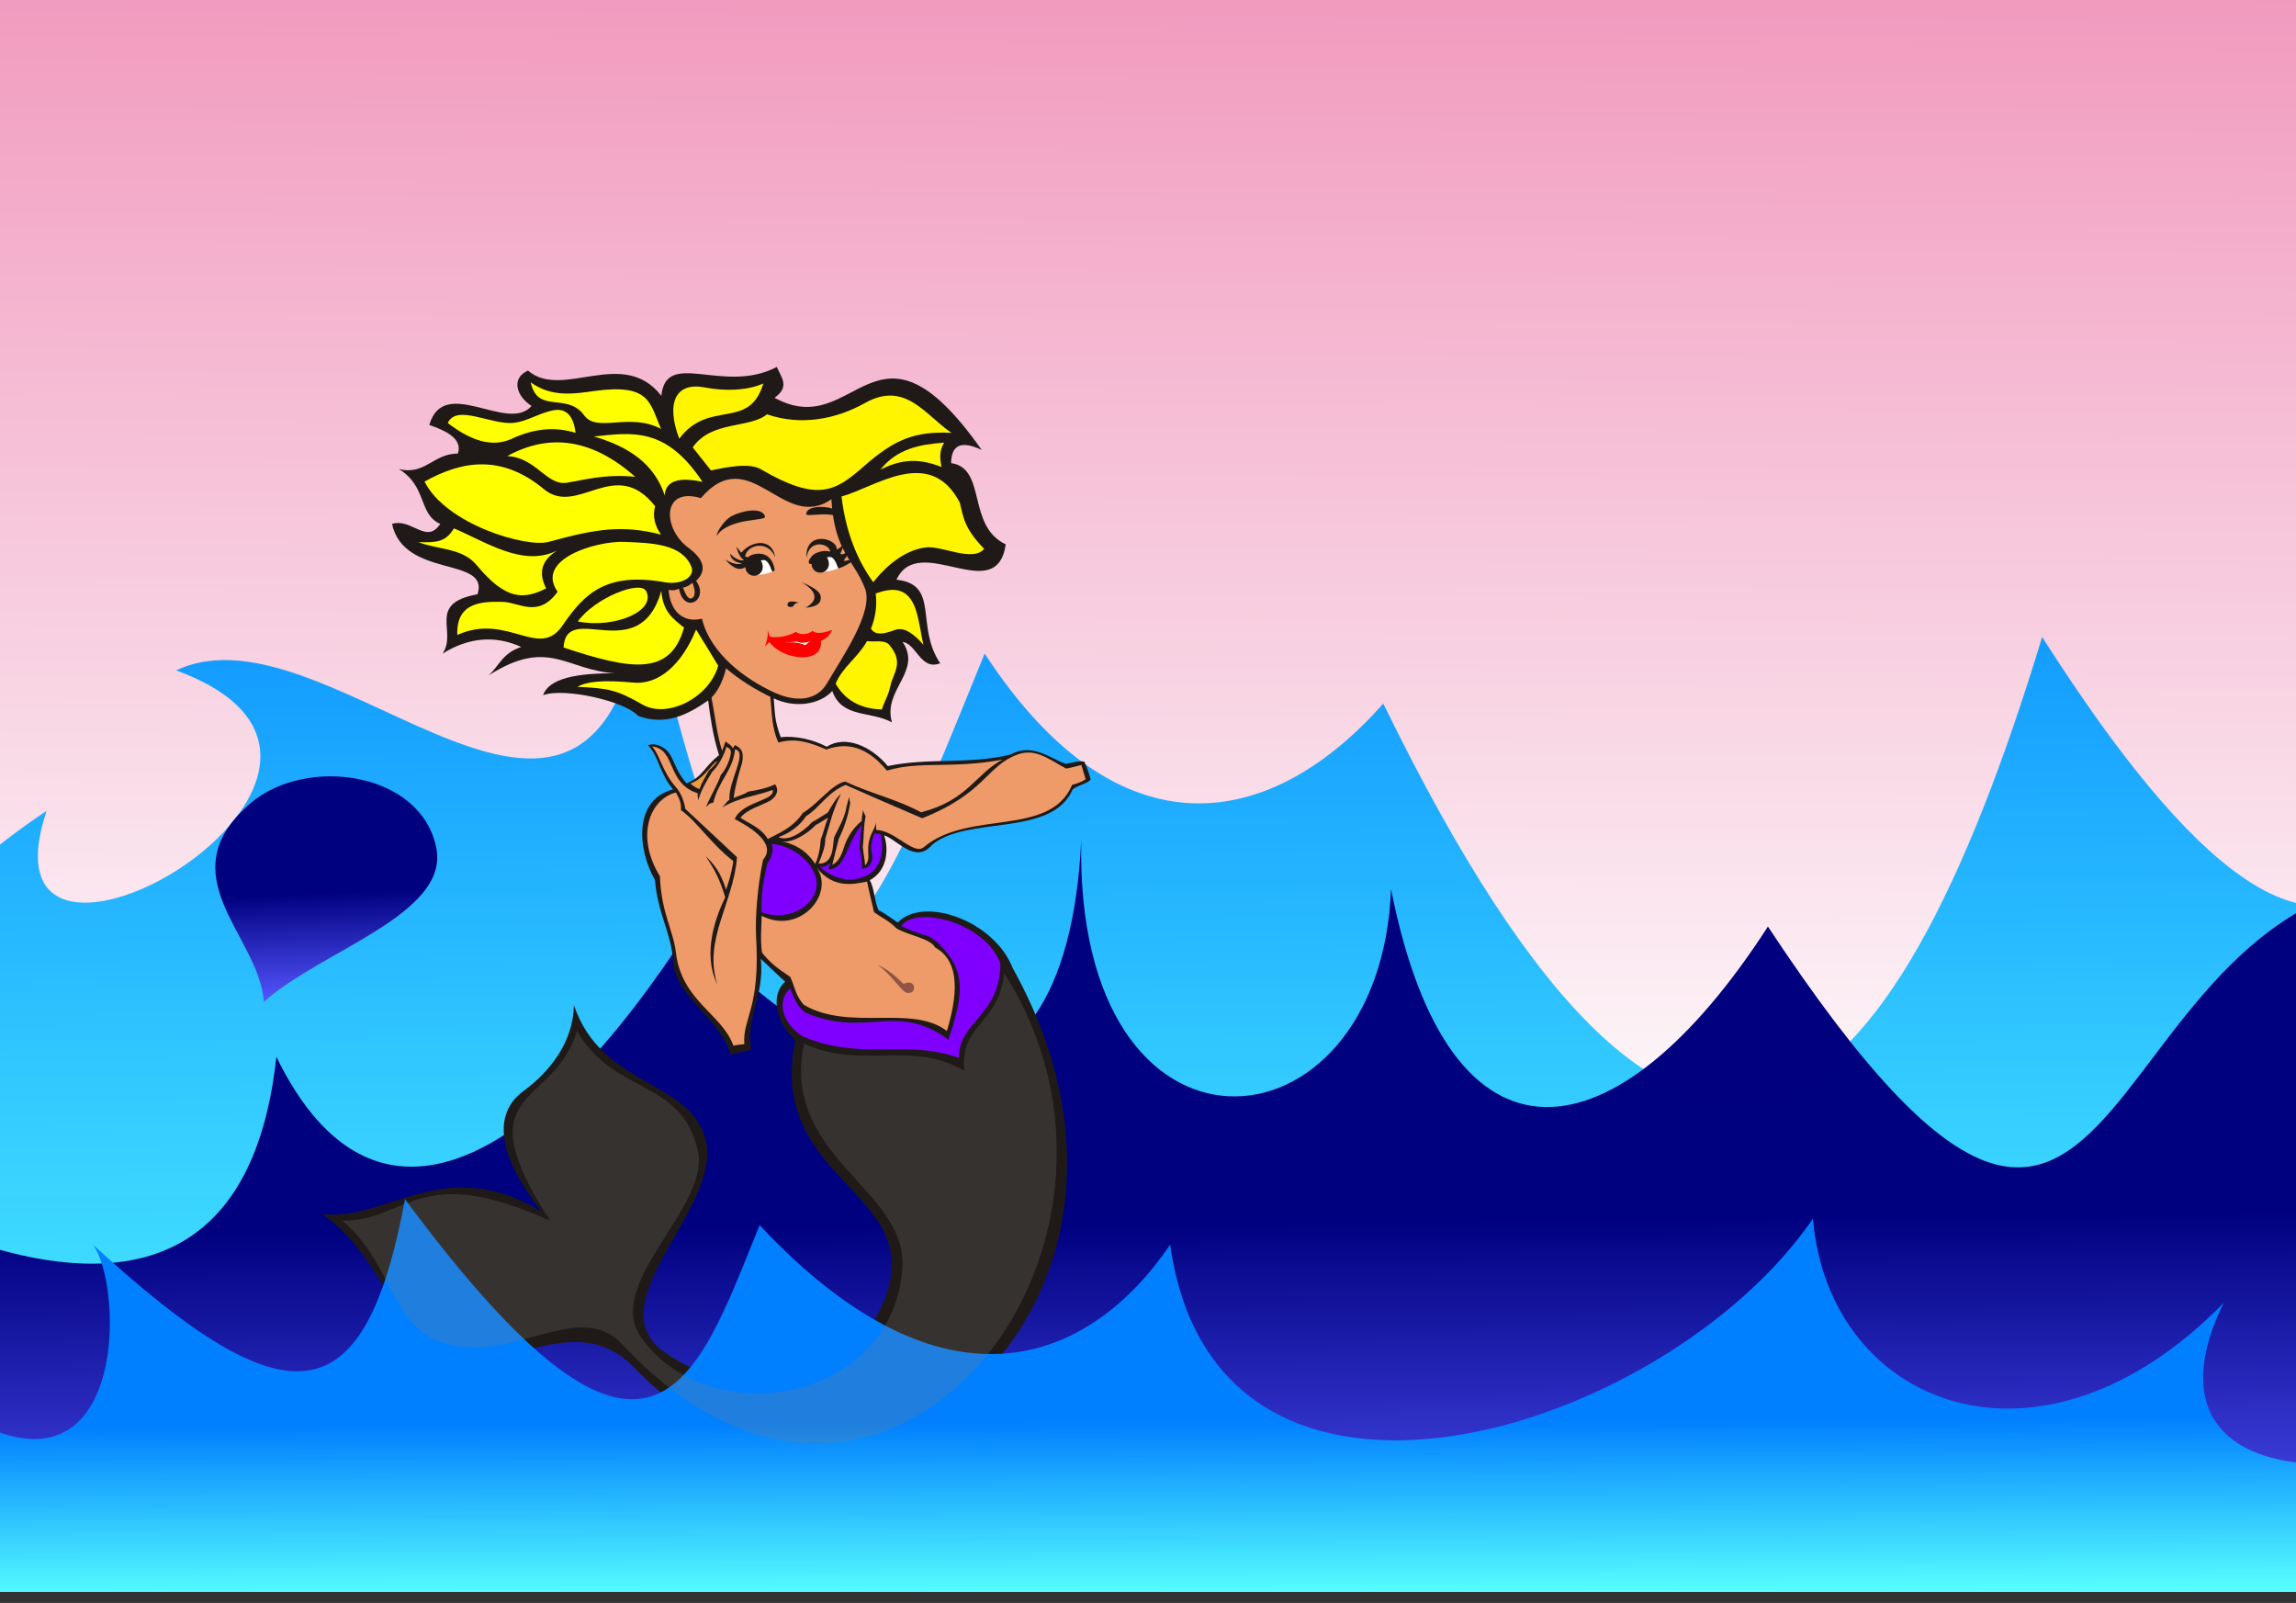 <?xml version="1.0"?><svg width="208.104" height="145.251" xmlns="http://www.w3.org/2000/svg" xmlns:xlink="http://www.w3.org/1999/xlink">
 <rect width="100%" height="100%" fill="#333333" stroke="none"/>
 <title>Mermaid extended</title>
 <defs>.fil10 {fill:#007CC3}
    .fil6 {fill:#1F1A17}
    .fil20 {fill:#8F5444}
    .fil12 {fill:#EF9A48}
    .fil9 {fill:#EF9D5F}
    .fil19 {fill:white}
    .fil37 {fill:url(#id0)}
    .fil2 {fill:url(#id1)}
    .fil1 {fill:url(#id2)}
    .fil0 {fill:url(#id3)}
    .fil8 {fill:url(#id4)}
    .fil36 {fill:url(#id5)}
    .fil31 {fill:url(#id6)}
    .fil35 {fill:url(#id7)}
    .fil34 {fill:url(#id8)}
    .fil33 {fill:url(#id9)}
    .fil32 {fill:url(#id10)}
    .fil11 {fill:url(#id11)}
    .fil16 {fill:url(#id12)}
    .fil4 {fill:url(#id13)}
    .fil38 {fill:url(#id14)}
    .fil13 {fill:url(#id15)}
    .fil18 {fill:url(#id16)}
    .fil15 {fill:url(#id17)}
    .fil26 {fill:url(#id18)}
    .fil23 {fill:url(#id19)}
    .fil21 {fill:url(#id20)}
    .fil30 {fill:url(#id21)}
    .fil28 {fill:url(#id22)}
    .fil29 {fill:url(#id23)}
    .fil25 {fill:url(#id24)}
    .fil22 {fill:url(#id25)}
    .fil24 {fill:url(#id26)}
    .fil27 {fill:url(#id27)}
    .fil7 {fill:url(#id28)}
    .fil5 {fill:url(#id29)}
    .fil3 {fill:url(#id30)}
    .fil14 {fill:url(#id31)}
    .fil17 {fill:url(#id32)}
  <linearGradient y2="187.035" x2="148.83" y1="155.445" x1="148.83" gradientUnits="userSpaceOnUse" id="id0">
   <stop stop-color="#28166F" id="stop9" offset="0"/>
   <stop stop-color="#0093DD" id="stop11" offset="1"/>
  </linearGradient>
  <linearGradient y2="99.898" x2="122.823" y1="99.898" x1="116.575" gradientUnits="userSpaceOnUse" id="id5">
   <stop stop-color="#DA251D" id="stop26" offset="0"/>
   <stop stop-color="#FFF500" id="stop28" offset="1"/>
  </linearGradient>
  <linearGradient y2="1.105" x2="0.557" y1="-0" x1="0.557" id="linearGradient3788" xlink:href="#id0"/>
  <linearGradient y2="0.485" x2="1" y1="0.485" x1="-0.083" id="linearGradient3834" xlink:href="#id5"/>
  <linearGradient y2="0.487" x2="1" y1="0.487" x1="-0" id="linearGradient3836" xlink:href="#id5"/>
  <linearGradient y2="0.325" x2="1" y1="0.325" x1="-0" id="linearGradient3838" xlink:href="#id5"/>
  <linearGradient y2="0.5" x2="1" y1="0.5" x1="-0" id="linearGradient3840" xlink:href="#id5"/>
  <linearGradient y2="0.463" x2="1" y1="0.463" x1="0" id="linearGradient3842" xlink:href="#id5"/>
  <linearGradient y2="0.488" x2="1.123" y1="0.488" x1="0" id="linearGradient3844" xlink:href="#id5"/>
  <linearGradient y1="0" x1="0.434" y2="1" x2="0.477" id="svg_4">
   <stop offset="0.562" stop-color="#007fff"/>
   <stop offset="1" stop-opacity="0.996" stop-color="#56ffff"/>
  </linearGradient>
  <linearGradient y1="0" x1="0.434" y2="1" x2="0.477" id="svg_5">
   <stop offset="0.562" stop-opacity="0.996" stop-color="#00007f"/>
   <stop offset="1" stop-opacity="0.996" stop-color="#5656ff"/>
  </linearGradient>
  <linearGradient y1="0" x1="0.488" y2="1" x2="0.516" id="svg_6">
   <stop offset="0" stop-color="#007fff"/>
   <stop offset="1" stop-opacity="0.996" stop-color="#56ffff"/>
  </linearGradient>
  <linearGradient y1="0" x1="0.484" y2="1" x2="0.465" id="svg_8">
   <stop offset="0" stop-color="#f19abe"/>
   <stop offset="1" stop-opacity="0.996" stop-color="#ffffff"/>
  </linearGradient></defs>
 <g>
  <title>Layer 1</title>
  <rect fill="url(#svg_8)" class="fil0" x="-31.953" y="-1" width="340.99" height="109.398" id="rect79"/>
  <path fill="url(#svg_6)" id="_27752696" class="fil1" d="m-31.904,79.504c11.845,25.866 16.353,7.114 36.128,-6.024c-7.074,21.178 36.358,-3.707 11.747,-12.729c14.149,-6.76 38.563,26.302 42.577,-7.55c12.043,55.657 21.058,29.546 30.699,6.024c12.306,18.834 26.158,15.836 36.128,4.525c28.034,57.511 46.131,38.676 59.72,-6.024c8.983,14.037 23.46,33.552 32.542,19.515c5.692,17.008 16.221,32.816 31.62,15.809c23.921,14.01 23,-36.85 -9.937,-37.559c30.074,-22.323 58.864,-14.936 69.657,0.736l0,88.01l-340.881,0l0,-64.733z"/>
  <g id="_27752360">
   <path fill="url(#svg_5)" id="_27752456" class="fil4" d="m-31.86,95.762c8.805,6.778 52.734,38.565 56.909,0c8.986,18.395 23.89,9.473 37.558,-11.8c14.334,15.863 33.995,21.334 35.398,-7.901c-0.699,31.256 27.069,29.317 28.079,4.512c5.318,26.887 20.446,24.621 34.157,3.389c34.752,52.632 27.544,-6.778 62.318,-4.512c-6.211,18.395 -6.235,38.259 24.068,14.618c-7.106,7.329 9.211,22.437 21.139,2.123c17.838,10.494 21.581,-6.308 16.33,-23.029c16.965,14.842 18.022,5.063 25.007,-5.635l-0.219,76.722l-340.797,0l0.052,-48.487z"/>
   <path fill="url(#svg_5)" id="_27752384" class="fil5" d="m23.915,90.78c5.184,-4.639 16.823,-7.923 15.631,-13.938c-1.356,-6.905 -11.76,-8.378 -16.823,-4.068c-7.687,6.555 0.803,12.024 1.191,18.006z"/>
  </g>
  <path fill="url(#linearGradient3788)" id="_27752624" class="fil2" d="m265.58,63.017c-6.831,2.565 -19.243,2.87 -20.575,7.696c-1.541,5.537 7.747,8.636 14.328,6.299c9.996,-3.556 4.165,-9.347 6.248,-13.995z"/>
  <path fill="#1f1a17" id="_27752288" class="fil6" d="m70.762,66.805c-0.61,-1.702 -0.508,-2.184 -0.635,-3.531c1.905,0.94 4.216,0.559 5.309,-0.66c0.864,2.489 3.48,1.778 5.41,2.845c-0.864,-2.972 2.769,-4.597 0.965,-7.29c1.245,0.152 1.651,2.642 3.404,1.93c-2.286,-3.378 0,-7.137 -3.962,-7.569c2.057,-4.394 9.068,2.54 9.906,-3.2c-3.556,-1.676 -1.702,-6.909 -4.953,-7.366c0.025,-1.676 0.94,-2.057 2.769,-1.194c-9.677,-13.767 -11.328,-0.635 -18.771,-4.724c1.422,-1.016 0.61,-1.829 0.203,-2.794c-4.826,2.54 -10.033,-1.676 -10.465,2.616c-3.48,-4.47 -8.966,0.406 -12.09,-2.286c-1.6,0.711 -0.991,2.388 0.33,3.2c-2.159,2.515 -7.95,-2.845 -9.271,1.727c1.626,0.559 3.023,1.295 2.591,2.591c-2.261,0 -2.972,2.007 -5.359,1.397c2.591,1.575 1.753,4.089 3.759,4.978c-1.245,1.905 -2.591,-0.559 -4.369,0c1.067,4.978 8.89,2.921 7.747,6.375c-4.648,0.838 -1.778,3.404 -3.175,5.385c2.388,-1.499 4.801,-1.676 7.137,-0.61c-1.753,0.584 -1.981,1.727 -2.972,2.591c5.461,-3.505 7.061,-0.457 11.506,-0.203c-3.505,-0.025 -6.02,0.457 -6.553,1.981c1.956,-0.711 7.468,0.559 8.611,1.88c2.515,0.914 4.47,-0.102 6.35,-1.397c0.203,1.575 0.457,3.302 0.991,4.953c-1.372,1.067 -1.499,2.007 -2.946,2.54c-0.914,-0.965 -1.168,-2.235 -1.651,-2.819c-0.483,-0.584 -1.321,-0.864 -1.854,-0.61c0.991,0.965 1.067,2.591 2.286,3.988c-3.556,0.914 -3.277,5.359 -1.651,8.204c0.254,3.073 1.499,4.851 1.651,7.366c0.203,3.327 4.216,5.08 5.232,8.484c0.61,-0.203 1.245,-0.279 1.88,-0.483c-0.66,-2.54 1.194,-4.75 0.838,-8.204c0.33,0.279 1.854,1.778 2.21,2.057c-1.422,1.27 -0.787,3.785 0.914,5.283c-2.667,13.03 12.217,13.691 7.976,23.774c-3.353,7.976 -12.548,9.423 -19.685,4.623c-6.655,-4.47 5.182,-13.106 3.581,-19.355c-1.397,-5.461 -9.423,-4.75 -11.938,-12.192c-0.051,3.15 -1.981,5.893 -4.597,7.798c-2.87,2.134 -2.184,5.969 1.651,10.897c-8.788,-5.334 -13.995,0.914 -19.863,0.229c5.74,4.039 6.477,11.201 11.709,12.827c5.207,1.6 11.405,-4.267 16.535,1.067c20.041,20.853 51.46,-5.385 34.341,-36.17c-1.702,-4.369 -8.153,-6.553 -10.414,-4.14c-0.457,-0.279 -1.092,-0.787 -1.753,-1.118c-0.381,-0.838 -0.356,-1.905 -0.787,-2.718c1.6,-0.864 1.727,-2.794 1.295,-4.064c1.219,0.406 2.819,2.616 4.318,0.889c3.15,-2.718 10.871,-0.66 12.776,-5.055c0.432,-0.381 1.295,-0.483 1.626,-0.889c-0.152,-0.559 -0.305,-1.067 -0.584,-1.626c-0.559,-0.102 -1.118,0.127 -1.676,0.203c-1.346,-0.432 -2.972,-1.956 -5.029,-0.838c-3.708,0.914 -7.366,0.254 -11.1,1.041c-1.473,-1.778 -3.81,-2.845 -5.537,-1.753c-1.219,-0.66 -2.896,-1.016 -4.166,-0.864z"/>
  <path fill="url(#svg_4)" class="fil37" d="m-32,114.992c0.486,16.825 20.673,26.319 22.544,8.674c21.004,18.519 21.087,-6.575 17.878,-10.879c17.581,16.111 24.608,15.717 28.286,-4.124c22.395,30.24 26.331,16.644 32.142,2.355c16.788,17.923 29.911,12.52 37.209,1.769c4.198,29.804 44.877,17.166 58.258,-2.355c1.473,17.038 20.604,24.657 37.231,7.629c-8.423,17.209 13.18,19.169 35.418,6.18c38.814,15.546 35.559,-2.089 30.913,-11.455c17.699,19.617 37.723,8.056 40.726,-2.941l0.386,34.407l-340.812,0l-0.179,-29.26z" id="path129"/>
  <path opacity="0.25" fill="#7f7f7f" id="_27752216" class="fil7" d="m91.005,88.166c-0.406,4.623 -4.039,4.597 -3.607,8.865c-4.724,-2.819 -9.449,-0.076 -14.529,-2.464c-2.134,10.363 9.525,13.208 8.915,20.447c-0.991,12.065 -17.323,14.834 -23.597,6.299c-3.658,-4.978 6.274,-11.887 5.055,-17.094c-1.524,-6.502 -7.544,-4.953 -10.947,-10.795c-2.184,7.188 -10.363,4.877 -2.438,17.196c-11.963,-5.41 -12.878,0 -18.821,0c5.436,4.623 4.039,11.328 11.913,11.481c4.851,0.102 10.109,-3.912 13.437,-0.305c23.749,25.527 50.47,-8.763 34.62,-33.63z"/>
  <path fill="#ee9a69" id="_27752144" class="fil8" d="m63.624,56.061c0.762,3.2 3.988,5.512 6.528,6.68c2.057,0.94 3.886,0.737 4.801,-0.813c1.422,-2.438 4.242,-6.477 3.454,-8.585c-0.965,-2.591 -2.794,-3.302 -3.048,-8.103c-4.394,3.048 -7.366,-5.309 -11.836,-0.102c-3.48,-1.041 -3.48,2.591 -1.295,4.369c0.711,0.533 2.337,1.753 0.864,3.124c1.245,1.753 -1.118,3.073 -1.549,0.711c-0.178,0.102 -0.584,0.203 -0.94,0.102c0.127,1.88 1.27,3.048 3.023,2.616z"/>
  <path fill="#ef9d5f" id="_27752072" class="fil9" d="m61.897,53.241c0.254,-0.025 0.533,-0.152 0.864,-0.432c0.229,0.559 0.33,1.219 -0.051,1.397c-0.381,0.178 -0.61,-0.508 -0.813,-0.965z"/>
  <path fill="#7f00ff" id="_27752000" class="fil10" d="m71.625,89.589c0.33,0.762 0.61,1.651 1.397,2.184c5.537,2.337 8.23,-1.041 12.929,2.438c1.524,-4.343 1.422,-6.35 -0.66,-8.484c-0.406,-0.457 -1.118,-1.016 -1.702,-1.041c-0.61,-0.254 -1.219,-0.406 -1.905,-0.787c1.524,-1.956 7.823,-0.127 8.992,3.454c-0.025,4.699 -3.81,5.207 -3.759,8.509c-4.928,-1.753 -8.992,0.33 -14.224,-1.981c-2.261,-1.549 -2.007,-3.581 -1.067,-4.293z"/>
  <path fill="#ee9a69" id="_27751928" class="fil11" d="m66.799,77.676c-0.305,4.115 -3.099,7.518 -1.778,11.532c-1.422,-2.87 -0.076,-6.274 0.711,-7.899c-0.508,-1.676 -0.914,-2.438 -1.778,-3.734c0.864,0.838 1.372,1.524 1.854,3.048c0.305,-0.864 0.533,-1.702 0.66,-2.591c-2.235,-1.778 -3.175,-3.48 -4.75,-4.623c0.051,-0.635 -0.152,-1.067 -0.457,-1.6c-2.413,0.635 -3.658,3.988 -1.448,7.595c0.127,3.353 1.219,4.902 1.448,6.909c0.533,4.42 4.166,5.537 5.207,8.433c0.33,-0.051 0.66,-0.102 0.991,-0.127c-0.152,-2.464 1.473,-3.124 1.067,-9.855c-0.076,-1.676 0.127,-4.445 0.635,-6.858c1.372,-1.575 -1.549,-3.15 -2.565,-3.683c0.66,-1.6 3.734,-1.676 3.429,-2.642c-1.575,0.584 -2.972,0.635 -4.597,1.6c0.254,-0.203 0.406,-0.533 0.686,-0.711c-0.127,-1.676 1.727,-4.343 0.508,-4.572c-0.178,1.905 -1.473,2.819 -1.981,4.851c-0.33,-0.051 -0.559,0.356 -0.635,0.33c0.432,-1.016 1.041,-1.981 1.321,-2.845c0.508,-0.559 0.864,-1.473 0.914,-2.007c0.051,-0.254 -0.152,-0.457 -0.406,-0.559c-0.178,0.737 -0.737,1.753 -1.295,2.286c-0.508,0.838 -0.991,1.626 -1.27,2.591c0.025,-0.229 -0.076,-0.457 -0.025,-0.66c-2.87,-0.914 -1.956,-4.013 -4.14,-4.242c0.66,0.686 0.94,2.311 2.134,3.658c0.533,0.584 0.813,1.499 0.864,1.981l4.699,4.394z"/>
  <path fill="#ef9a48" id="_27751856" class="fil12" d="m65.047,68.964c-0.457,0.102 -1.219,1.626 -2.464,2.032c0.203,0.203 0.508,0.406 0.813,0.508c0.229,-0.61 0.406,-0.864 0.864,-1.702c0.305,-0.229 0.61,-0.584 0.787,-0.838z"/>
  <path fill="#ee9a69" id="_27751784" class="fil13" d="m78.585,79.886c-0.991,0.178 -2.997,0.762 -4.572,-1.27c1.702,2.388 -1.549,6.147 -4.978,4.369c-0.025,1.168 -0.127,2.083 0.025,3.327c0.787,0.991 1.397,1.422 2.565,2.21c0.381,0.762 0.457,1.702 1.245,2.54c4.14,2.413 9.779,-0.076 12.954,2.362c1.245,-4.115 0.838,-6.528 -1.067,-7.569c-0.432,-0.813 -2.286,-1.041 -3.505,-1.727c-0.584,-0.635 -1.372,-0.991 -2.032,-1.473c-0.254,-1.041 -0.406,-1.753 -0.635,-2.769z"/>
  <path fill="#7f00ff" id="_27751712" class="fil14" d="m69.949,76.482c2.286,0.102 5.156,2.692 3.658,4.928c-1.194,1.727 -3.48,1.727 -4.572,1.245c-0.076,-1.448 0.102,-2.591 0.508,-4.394c0.381,-0.559 0.635,-1.168 0.406,-1.778z"/>
  <path fill="#ee9a69" id="_27751640" class="fil15" d="m64.488,63.198c0.584,-0.533 1.092,-1.626 1.321,-2.642c1.194,1.041 2.667,1.93 4.013,2.591c0.152,1.372 0.102,2.819 0.737,4.14c1.524,-0.457 2.896,0 4.343,0.635c1.829,-0.686 3.658,-0.305 5.486,1.905c3.073,-0.914 5.766,-0.127 10.465,-0.991c-2.489,1.346 -3.099,3.658 -7.366,4.775c-2.134,-1.168 -4.572,-1.702 -6.883,-2.794c-1.194,0.229 -2.489,2.057 -3.835,2.845c-0.838,1.245 -1.88,1.702 -3.175,2.362c-0.66,-1.067 -1.651,-1.346 -2.489,-1.93c0.686,-0.813 1.803,-1.041 2.718,-1.549c0.635,-0.457 0.787,-0.965 0.432,-1.473c-0.813,0.381 -1.626,0.533 -2.438,0.66c-0.406,0.279 -0.94,0.406 -1.321,0.584c0.152,-1.194 0.483,-2.261 0.762,-3.175c0.229,-1.143 -0.203,-1.397 -0.635,-1.626c-0.076,0.102 -0.152,0.203 -0.203,0.305c-0.127,-0.33 -0.457,-0.432 -0.66,-0.635c-0.102,0.279 -0.203,0.559 -0.305,0.864c-0.483,-1.473 -0.66,-3.251 -0.965,-4.851z"/>
  <path fill="#ee9a69" id="_27751568" class="fil16" d="m70.736,76.203c1.245,0.279 2.286,0.762 3.15,2.083c0.305,-0.61 0.457,-1.448 0.508,-2.235c0.254,-0.584 0.356,-1.219 0.66,-1.956c-0.432,0.229 -0.686,0.457 -1.118,0.66c-0.737,0.787 -2.235,1.753 -3.2,1.448z"/>
  <path fill="#7f00ff" id="_27751496" class="fil17" d="m74.292,78.514c0.406,0.127 0.787,-0.127 0.965,-0.305c0.025,0.203 -0.178,0.381 -0.152,0.559c0.305,0.025 0.737,-0.152 0.94,-0.406c0.813,-0.889 0.914,-2.184 2.057,-3.607c-0.102,0.533 -0.127,1.575 -0.203,2.083c0.152,0.635 0.229,1.194 0.229,1.88c0.279,-0.076 0.559,0.025 0.838,-0.584c0.381,-0.813 -0.406,-0.838 0.305,-2.642c0.229,0.076 0.305,0.051 0.559,0.127c0.305,1.245 0.152,3.124 -1.422,3.785c-1.549,0.66 -3.048,0.127 -4.115,-0.889z"/>
  <path fill="#ee9a69" id="_27751424" class="fil18" d="m70.558,75.847c0.914,-0.279 1.981,-1.041 2.489,-1.88c1.27,-0.787 1.88,-2.108 3.581,-2.845c2.311,1.016 4.623,2.032 6.96,3.023c5.766,-2.286 5.817,-4.775 8.687,-5.791c1.651,-0.584 2.896,0.533 4.369,1.295c0.457,-0.102 0.914,-0.203 1.372,-0.33c0.127,0.432 0.254,0.864 0.381,1.295c-0.432,0.279 -0.635,0.33 -1.219,0.508c-2.032,4.775 -9.347,2.235 -13.411,5.613c-0.914,0.864 -2.667,-1.524 -4.343,-1.524c-0.025,-0.229 -0.025,-0.457 -0.025,-0.711c-0.127,0.864 -0.711,1.067 -0.711,2.565c0,0.406 0.127,0.965 -0.279,1.346c-0.025,-0.533 -0.152,-1.092 -0.203,-1.626c0.102,-0.94 0.051,-1.88 0.254,-2.819c-0.102,-0.178 -0.178,-0.356 -0.254,-0.559c-0.025,0.559 -0.102,0.457 -0.102,0.991c-0.508,0.381 -1.067,1.067 -1.422,1.88c-0.279,0.61 -0.406,1.676 -1.245,2.083c0.229,-0.864 0.356,-1.499 0.584,-2.337c0.533,-1.092 0.864,-2.159 1.041,-3.277c-0.051,-0.178 -0.076,-0.356 -0.102,-0.533c-0.076,0.305 -0.152,0.61 -0.229,0.889c-0.152,0.94 -0.66,1.829 -1.118,2.743c-0.152,0.66 0,2.464 -1.422,2.413c0.305,-0.762 0.635,-1.575 0.61,-2.261c0.432,-1.372 0.66,-2.54 1.422,-4.064c-0.457,0.406 -0.838,1.092 -1.194,1.702c-0.508,0.305 -0.914,0.584 -1.422,0.864c-0.94,1.016 -2.261,1.778 -3.048,1.346z"/>
  <path fill="#1f1a17" id="_27751352" class="fil6" d="m72.415,54.61c-0.565,-0.157 -0.935,-0.146 -1.023,0.078c-0.105,0.282 0.225,0.372 0.43,0.289c0.204,-0.083 0.063,-0.304 0.593,-0.367z"/>
  <path fill="#1f1a17" id="_27751280" class="fil6" d="m73.022,55.07c1.295,-0.752 0.914,-1.565 -0.406,-2.337c0.864,0.386 1.854,0.813 1.778,1.504c-0.051,0.63 -0.737,0.772 -1.372,0.833z"/>
  <path fill="#ff0000" id="_27751208" class="fil6" d="m73.657,57.153c-0.285,0.299 -1.038,0.453 -1.52,0.104c-0.586,0.371 -1.817,0.608 -2.365,0.416c-0.064,-0.199 -0.125,-0.348 -0.19,-0.547c0.036,0.532 -0.063,0.946 -0.258,1.443c0.143,-0.137 0.287,-0.274 0.407,-0.384c1.259,1.671 4.899,2.034 4.677,-0.115c0.446,-0.183 0.782,-0.486 1.027,-0.986c-0.498,0.161 -1.419,0.478 -1.777,0.07z"/>
  <path fill="#ffffff" id="_27751136" class="fil19" d="m73.556,58.067c-0.323,0.124 -0.846,0.287 -1.345,0.066c-0.328,0.048 -0.76,0.052 -1.088,0.1c0.659,-0.045 1.115,-0.076 1.874,0.229c0.192,-0.166 0.334,-0.328 0.559,-0.395z"/>
  <path fill="#ffffff" id="_27751064" class="fil19" d="m70.228,51.692c-0.508,0.279 -1.143,0.381 -1.829,0.432c-0.025,-0.483 -0.051,-0.965 -0.076,-1.448c0.635,-0.356 1.321,-0.203 1.905,1.016z"/>
  <path fill="#ffffff" id="_27750992" class="fil19" d="m76.172,51.412c-0.508,0.279 -1.143,0.381 -1.829,0.432c-0.025,-0.483 -0.051,-0.965 -0.076,-1.448c0.635,-0.356 1.321,-0.203 1.905,1.016z"/>
  <path fill="#1f1a17" id="_27750920" class="fil6" d="m69.339,46.79c0.152,0.483 -3.226,0.051 -4.394,1.778c0.076,-0.533 0.787,-1.473 1.321,-1.778c0.94,-0.508 2.794,-0.889 3.073,0z"/>
  <path fill="#1f1a17" id="_64018408" class="fil6" d="m73.073,46.561c-0.04,0.393 2.475,-0.472 3.642,0.664c-0.143,-0.396 -0.836,-1.002 -1.292,-1.151c-0.799,-0.24 -2.277,-0.237 -2.35,0.487z"/>
  <path fill="#8f5444" id="_64018336" class="fil20" d="m79.499,87.43c1.168,0.686 2.235,2.489 2.718,2.54c0.66,0.076 0.686,-0.457 0.584,-0.686c-0.152,-0.33 -0.584,-0.279 -0.914,-0.127c-1.067,-1.067 -1.702,-1.448 -2.388,-1.727z"/>
  <path fill="#ffff00" id="_64018264" class="fil21" d="m65.097,60.328c-0.813,2.896 -4.597,4.801 -6.833,3.531c-2.489,-1.422 -3.175,-1.473 -5.944,-1.626c0.914,-0.483 2.286,-0.635 5.08,-0.381c2.388,0.229 4.445,-1.753 5.69,-4.801c0.686,1.092 1.346,2.184 2.007,3.277z"/>
  <path fill="#1f1a17" id="_64018192" class="fil6" d="m68.958,50.777c0.102,0.152 0.178,0.406 0.178,0.61c0,0.432 -0.356,0.787 -0.787,0.787c-0.432,0 -0.787,-0.356 -0.787,-0.787c-0.356,0.229 -0.889,0.381 -1.829,-0.686c0.914,0.559 1.372,0.406 1.549,0.356c-0.711,-0.076 -1.118,-0.508 -1.092,-0.889c0.279,0.381 0.914,0.711 1.245,0.584c-0.279,-0.178 -0.508,-0.508 -0.686,-1.194c0.102,0.076 0.254,0.33 0.432,0.533c1.016,-1.194 2.845,-1.295 3.073,0.406c-0.635,-1.6 -2.565,-1.143 -2.718,-0.076c0.051,0.025 0.178,0.076 0.254,0.076c0.381,-0.381 2.159,-0.838 2.438,1.219c-0.051,-0.051 -0.127,0.102 -0.254,0.051c-0.457,-1.346 -0.838,-0.965 -1.016,-0.991z"/>
  <path fill="#1f1a17" id="_64018120" class="fil6" d="m74.953,50.498c0.102,0.152 0.178,0.406 0.178,0.61c0,0.432 -0.356,0.787 -0.787,0.787c-0.432,0 -0.787,-0.356 -0.787,-0.787c-0.457,0.051 -0.254,-0.533 0.229,-0.889c0.279,-0.178 0.914,-0.406 1.473,-0.229c-0.127,-0.787 -1.956,-1.168 -2.159,0.584c-0.178,-2.565 2.845,-1.829 2.743,-0.762c0.152,-0.127 0.356,-0.127 0.61,-0.559c0,0.356 -0.305,0.965 -0.279,0.889c0.076,0.254 0.66,-0.076 0.965,-0.483c-0.051,0.279 -0.61,1.092 -0.686,1.143c0.102,0.051 0.762,-0.025 1.143,-0.406c-0.152,0.483 -1.041,0.889 -1.372,1.041c-0.051,-0.051 -0.127,0.102 -0.254,0.051c-0.457,-1.346 -0.838,-0.965 -1.016,-0.991z"/>
  <path fill="#ffff00" id="_64018048" class="fil22" d="m61.999,56.873c-1.245,4.445 -4.851,3.81 -10.922,1.803c0.254,-4.318 6.858,1.854 8.865,-5.131c0.127,1.854 1.041,2.515 2.057,3.327z"/>
  <path fill="#ffff00" id="_64017976" class="fil23" d="m60.246,52.759c-5.309,-0.94 -7.264,1.041 -9.169,3.785c-2.159,3.404 -5.004,-1.092 -9.627,0.991c-0.127,-3.073 2.438,-3.023 4.089,-2.997c1.524,0.025 3.226,1.524 5.004,-0.914c-2.083,-2.946 3.48,-4.623 6.071,-4.521c2.515,0.102 5.182,0.178 6.045,2.235c0.381,0.864 -0.787,1.702 -2.413,1.422z"/>
  <path fill="#ffff00" id="_64017904" class="fil24" d="m58.57,53.571c0.914,1.829 -2.946,3.404 -6.198,2.743c1.499,-2.108 5.664,-3.785 6.198,-2.743z"/>
  <path fill="#ffff00" id="_64017832" class="fil25" d="m49.502,53.317c-1.981,0.991 -3.607,1.143 -6.299,-2.108c-1.295,-1.575 -3.454,-1.372 -5.283,-2.083c1.651,0.051 2.464,0 3.226,-1.245c2.845,1.194 6.274,3.556 9.347,2.007c-1.397,0.864 -1.727,2.007 -0.991,3.429z"/>
  <path fill="#ffff00" id="_64017760" class="fil26" d="m59.916,48.441c-3.48,-0.889 -5.867,-0.533 -10.185,0.66c-2.007,0.559 -9.296,-1.575 -11.252,-5.461c3.404,-1.905 6.985,-2.489 10.82,0.686c3.073,2.54 6.452,-3.073 10.084,1.549c-0.254,0.864 -0.051,1.753 0.533,2.565z"/>
  <path fill="#ffff00" id="_64017688" class="fil27" d="m60.246,44.885c-0.965,-2.921 -3.353,-4.445 -6.426,-5.334c3.353,-0.33 6.502,-0.965 9.855,4.115c-2.21,-0.483 -3.353,-0.051 -3.429,1.219z"/>
  <path fill="#ffff00" id="_64017616" class="fil28" d="m57.579,43.208c-3.861,-3.404 -7.696,-4.013 -11.608,-1.88c2.642,0.127 3.556,2.718 5.436,2.413c1.524,-0.254 3.505,-0.813 6.172,-0.533z"/>
  <path fill="#ffff00" id="_64017544" class="fil29" d="m52.169,39.22c-1.905,-0.584 -3.81,-0.381 -5.766,0.533c-1.854,0.864 -3.835,0.102 -5.817,-1.422c0.813,-1.778 4.013,0.254 6.071,-0.025c1.143,-0.152 2.108,-0.813 3.327,-1.092c1.626,-0.406 2.057,0.94 2.184,2.007z"/>
  <path fill="#ffff00" id="_64017472" class="fil30" d="m59.916,38.865c-1.041,-2.362 -0.965,-4.14 -6.096,-3.429c-1.778,0.254 -3.81,0.584 -5.715,-0.787c0.635,2.921 3.277,0.838 4.851,2.997c1.168,1.6 4.089,-0.305 6.96,1.219z"/>
  <path fill="url(#linearGradient3834)" id="_64017400" class="fil31" d="m61.567,39.754c-1.219,-3.226 -0.356,-5.156 2.311,-4.648c1.702,0.33 3.734,0.33 5.309,-0.356c-1.295,4.318 -4.902,1.372 -7.62,5.004z"/>
  <path fill="url(#linearGradient3836)" id="_64017328" class="fil32" d="m62.786,40.541c1.676,-2.438 5.156,-1.702 6.731,-2.997c3.099,1.067 6.274,0.432 8.865,-1.016c3.658,-2.057 5.436,1.041 7.849,2.692c-3.327,-0.152 -5.156,0.584 -7.976,3.073c-2.54,2.21 -4.115,3.251 -9.296,0.229c-1.067,-0.635 -3.251,-0.152 -4.521,0.102c-0.559,-0.711 -1.118,-1.397 -1.651,-2.083z"/>
  <path fill="url(#linearGradient3838)" id="_64017256" class="fil33" d="m76.273,44.986c0.356,3.023 1.321,5.613 2.87,7.772c1.295,-1.626 2.946,-2.921 4.75,-3.15c1.448,-0.203 4.267,1.372 5.309,0.127c-1.88,-1.93 -1.88,-2.946 -2.21,-4.191c-2.718,-5.232 -7.772,-1.321 -10.719,-0.559z"/>
  <path fill="url(#linearGradient3840)" id="_64017184" class="fil34" d="m79.804,42.548c1.524,-1.905 3.607,-2.286 5.766,-2.438c-0.457,0.762 -0.381,1.499 -0.229,2.21c-2.464,-0.991 -4.064,-0.483 -5.537,0.229z"/>
  <path fill="url(#linearGradient3842)" id="_64017112" class="fil35" d="m79.372,53.775c1.448,-0.508 2.946,-0.686 3.658,1.549c0.305,0.965 0.432,2.057 0.66,3.099c-0.889,-1.041 -1.778,-1.626 -2.54,-1.346c-1.143,0.406 -1.778,0.508 -2.21,-0.102c0.432,-1.067 0.559,-2.134 0.432,-3.2z"/>
  <path fill="url(#linearGradient3844)" id="_64017040" class="fil36" d="m78.585,58.093c0.66,0.102 1.575,-0.152 2.007,0.33c1.397,1.626 0.356,2.54 0.102,3.759c-0.203,0.94 -0.559,1.397 -0.762,2.108c-1.956,-0.051 -3.353,-0.864 -4.191,-2.337c0.61,-1.499 2.032,-2.388 2.845,-3.861z"/>
 </g>
</svg>